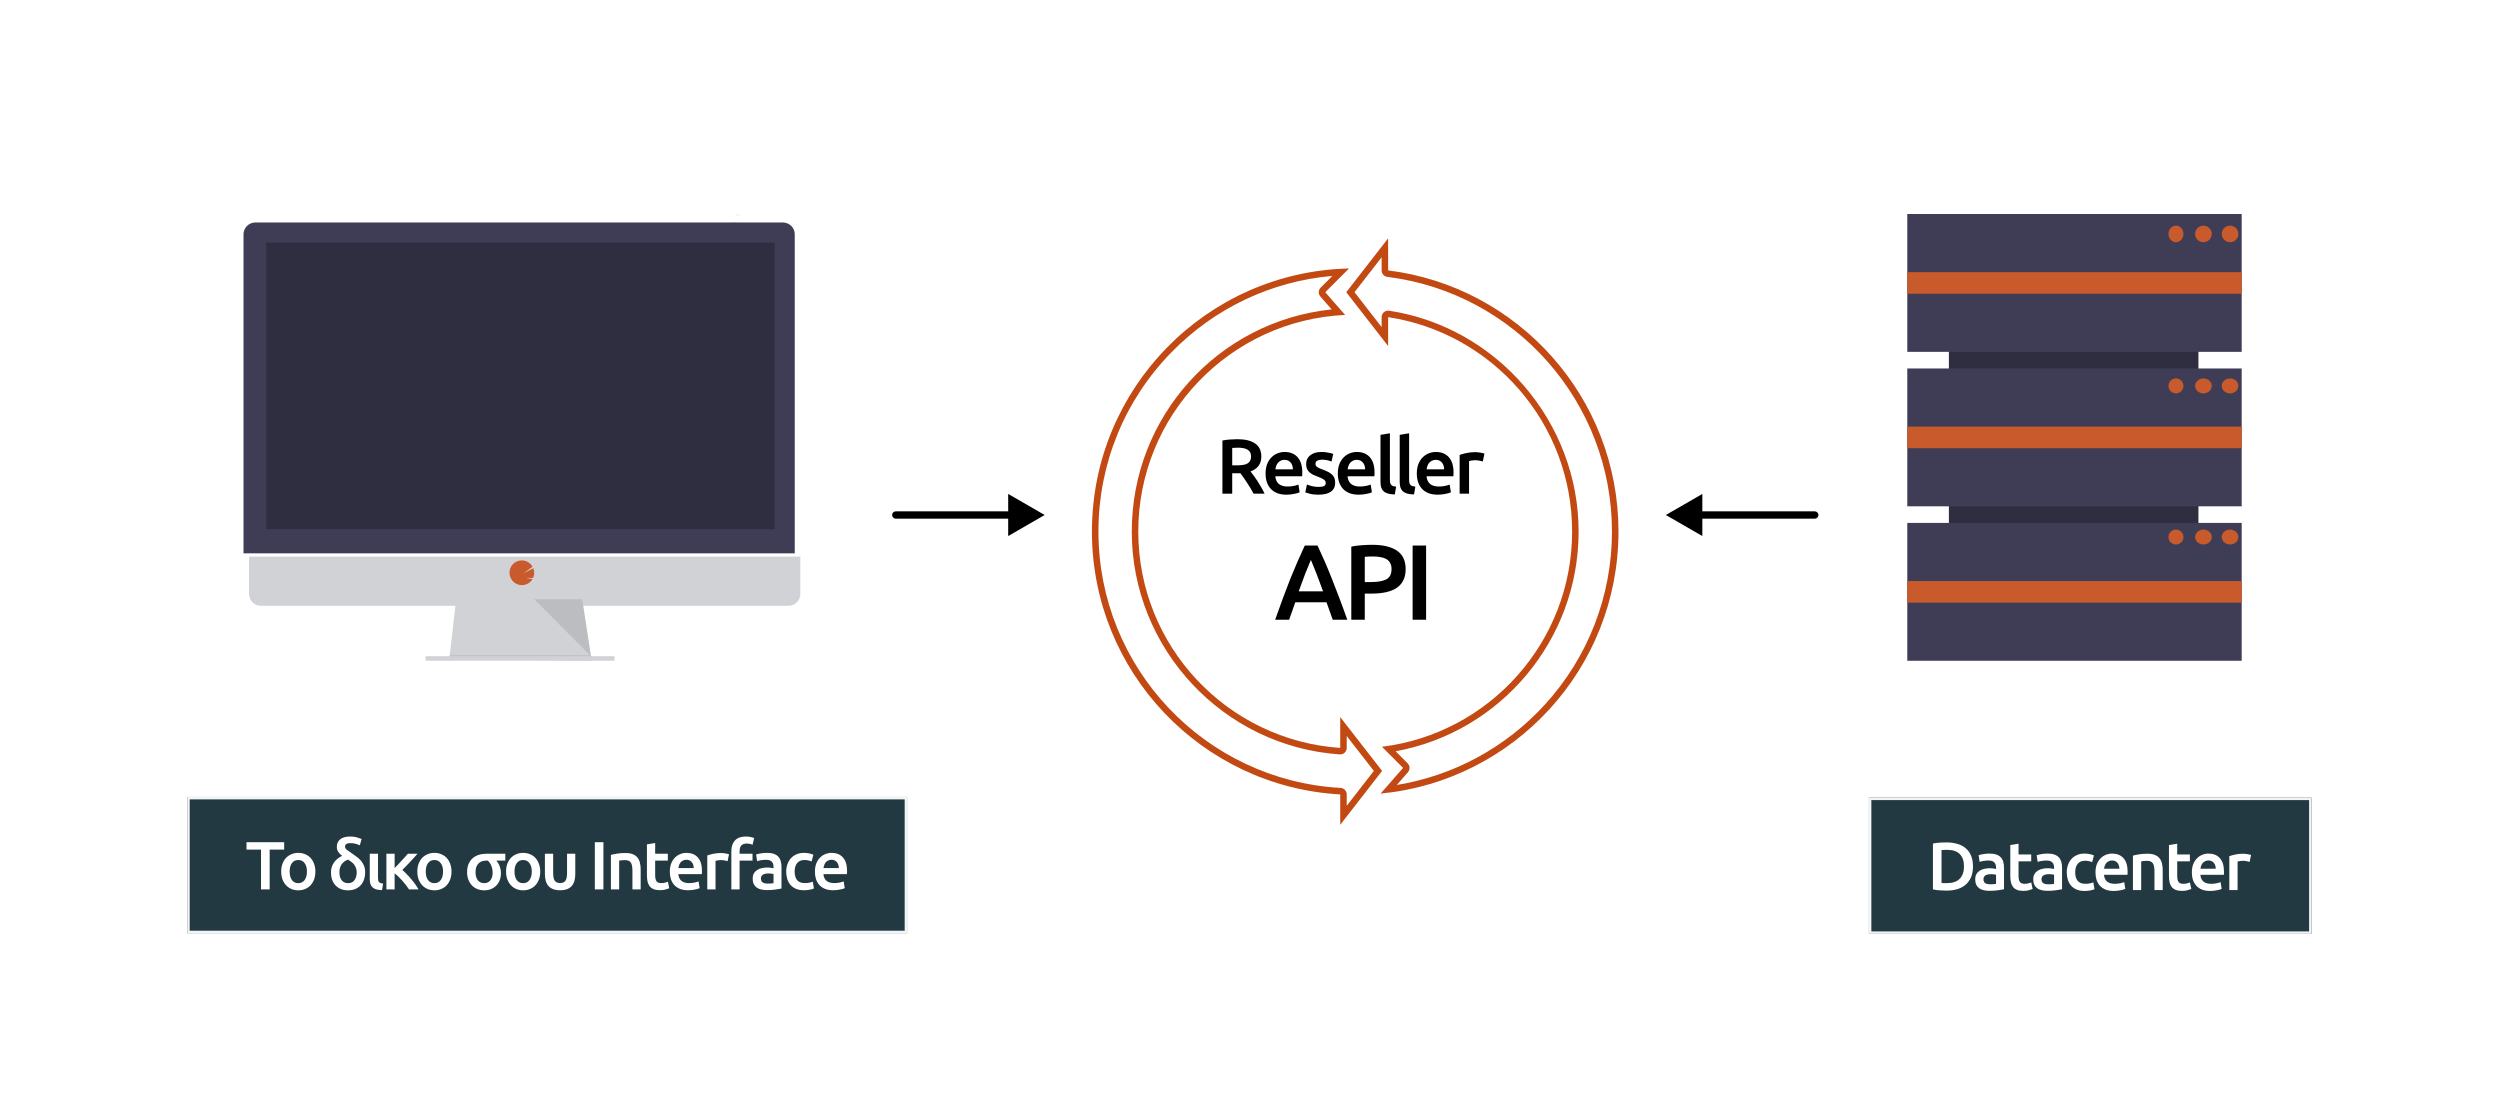 <svg width="1028" height="458" viewBox="0 0 1028 458" fill="none" xmlns="http://www.w3.org/2000/svg">
<path d="M508.768 180.6C511.968 180.6 514.411 181.187 516.096 182.36C517.803 183.533 518.656 185.325 518.656 187.736C518.656 190.744 517.173 192.781 514.208 193.848C514.613 194.339 515.072 194.936 515.584 195.64C516.096 196.344 516.619 197.112 517.152 197.944C517.685 198.755 518.197 199.597 518.688 200.472C519.179 201.325 519.616 202.168 520 203H515.488C515.083 202.232 514.645 201.464 514.176 200.696C513.707 199.907 513.227 199.149 512.736 198.424C512.267 197.677 511.797 196.984 511.328 196.344C510.859 195.683 510.421 195.096 510.016 194.584C509.717 194.605 509.461 194.616 509.248 194.616C509.035 194.616 508.832 194.616 508.64 194.616H506.688V203H502.656V181.144C503.637 180.931 504.683 180.792 505.792 180.728C506.901 180.643 507.893 180.6 508.768 180.6ZM509.056 184.088C508.203 184.088 507.413 184.12 506.688 184.184V191.352H508.448C509.429 191.352 510.293 191.299 511.04 191.192C511.787 191.085 512.405 190.893 512.896 190.616C513.408 190.339 513.792 189.965 514.048 189.496C514.304 189.027 514.432 188.429 514.432 187.704C514.432 187.021 514.304 186.445 514.048 185.976C513.792 185.507 513.419 185.133 512.928 184.856C512.459 184.579 511.893 184.387 511.232 184.28C510.571 184.152 509.845 184.088 509.056 184.088ZM520.405 194.712C520.405 193.24 520.618 191.949 521.045 190.84C521.493 189.731 522.079 188.813 522.805 188.088C523.53 187.341 524.362 186.787 525.301 186.424C526.239 186.04 527.199 185.848 528.181 185.848C530.485 185.848 532.277 186.563 533.557 187.992C534.858 189.421 535.509 191.555 535.509 194.392C535.509 194.605 535.498 194.851 535.477 195.128C535.477 195.384 535.466 195.619 535.445 195.832H524.405C524.511 197.176 524.981 198.221 525.813 198.968C526.666 199.693 527.893 200.056 529.493 200.056C530.431 200.056 531.285 199.971 532.053 199.8C532.842 199.629 533.461 199.448 533.909 199.256L534.421 202.424C534.207 202.531 533.909 202.648 533.525 202.776C533.162 202.883 532.735 202.979 532.245 203.064C531.775 203.171 531.263 203.256 530.709 203.32C530.154 203.384 529.589 203.416 529.013 203.416C527.541 203.416 526.261 203.203 525.173 202.776C524.085 202.328 523.189 201.72 522.485 200.952C521.781 200.163 521.258 199.245 520.917 198.2C520.575 197.133 520.405 195.971 520.405 194.712ZM531.637 192.984C531.637 192.451 531.562 191.949 531.413 191.48C531.263 190.989 531.039 190.573 530.741 190.232C530.463 189.869 530.111 189.592 529.685 189.4C529.279 189.187 528.789 189.08 528.213 189.08C527.615 189.08 527.093 189.197 526.645 189.432C526.197 189.645 525.813 189.933 525.493 190.296C525.194 190.659 524.959 191.075 524.789 191.544C524.618 192.013 524.501 192.493 524.437 192.984H531.637ZM542.206 200.216C543.23 200.216 543.977 200.099 544.446 199.864C544.915 199.608 545.15 199.181 545.15 198.584C545.15 198.029 544.894 197.571 544.382 197.208C543.891 196.845 543.07 196.451 541.918 196.024C541.214 195.768 540.563 195.501 539.966 195.224C539.39 194.925 538.889 194.584 538.462 194.2C538.035 193.816 537.694 193.357 537.438 192.824C537.203 192.269 537.086 191.597 537.086 190.808C537.086 189.272 537.651 188.067 538.782 187.192C539.913 186.296 541.449 185.848 543.39 185.848C544.371 185.848 545.31 185.944 546.206 186.136C547.102 186.307 547.774 186.477 548.222 186.648L547.518 189.784C547.091 189.592 546.547 189.421 545.886 189.272C545.225 189.101 544.457 189.016 543.582 189.016C542.793 189.016 542.153 189.155 541.662 189.432C541.171 189.688 540.926 190.093 540.926 190.648C540.926 190.925 540.969 191.171 541.054 191.384C541.161 191.597 541.331 191.8 541.566 191.992C541.801 192.163 542.11 192.344 542.494 192.536C542.878 192.707 543.347 192.888 543.902 193.08C544.819 193.421 545.598 193.763 546.238 194.104C546.878 194.424 547.401 194.797 547.806 195.224C548.233 195.629 548.542 196.099 548.734 196.632C548.926 197.165 549.022 197.805 549.022 198.552C549.022 200.152 548.425 201.368 547.23 202.2C546.057 203.011 544.371 203.416 542.174 203.416C540.702 203.416 539.518 203.288 538.622 203.032C537.726 202.797 537.097 202.605 536.734 202.456L537.406 199.224C537.982 199.459 538.665 199.683 539.454 199.896C540.265 200.109 541.182 200.216 542.206 200.216ZM550.111 194.712C550.111 193.24 550.324 191.949 550.751 190.84C551.199 189.731 551.786 188.813 552.511 188.088C553.236 187.341 554.068 186.787 555.007 186.424C555.946 186.04 556.906 185.848 557.887 185.848C560.191 185.848 561.983 186.563 563.263 187.992C564.564 189.421 565.215 191.555 565.215 194.392C565.215 194.605 565.204 194.851 565.183 195.128C565.183 195.384 565.172 195.619 565.151 195.832H554.111C554.218 197.176 554.687 198.221 555.519 198.968C556.372 199.693 557.599 200.056 559.199 200.056C560.138 200.056 560.991 199.971 561.759 199.8C562.548 199.629 563.167 199.448 563.615 199.256L564.127 202.424C563.914 202.531 563.615 202.648 563.231 202.776C562.868 202.883 562.442 202.979 561.951 203.064C561.482 203.171 560.97 203.256 560.415 203.32C559.86 203.384 559.295 203.416 558.719 203.416C557.247 203.416 555.967 203.203 554.879 202.776C553.791 202.328 552.895 201.72 552.191 200.952C551.487 200.163 550.964 199.245 550.623 198.2C550.282 197.133 550.111 195.971 550.111 194.712ZM561.343 192.984C561.343 192.451 561.268 191.949 561.119 191.48C560.97 190.989 560.746 190.573 560.447 190.232C560.17 189.869 559.818 189.592 559.391 189.4C558.986 189.187 558.495 189.08 557.919 189.08C557.322 189.08 556.799 189.197 556.351 189.432C555.903 189.645 555.519 189.933 555.199 190.296C554.9 190.659 554.666 191.075 554.495 191.544C554.324 192.013 554.207 192.493 554.143 192.984H561.343ZM573.544 203.32C572.392 203.299 571.432 203.171 570.664 202.936C569.918 202.701 569.32 202.371 568.872 201.944C568.424 201.496 568.104 200.952 567.912 200.312C567.742 199.651 567.656 198.904 567.656 198.072V178.808L571.528 178.168V197.336C571.528 197.805 571.56 198.2 571.624 198.52C571.71 198.84 571.848 199.117 572.04 199.352C572.232 199.565 572.488 199.736 572.808 199.864C573.15 199.971 573.576 200.056 574.088 200.12L573.544 203.32ZM581.444 203.32C580.292 203.299 579.332 203.171 578.564 202.936C577.818 202.701 577.22 202.371 576.772 201.944C576.324 201.496 576.004 200.952 575.812 200.312C575.642 199.651 575.556 198.904 575.556 198.072V178.808L579.428 178.168V197.336C579.428 197.805 579.46 198.2 579.524 198.52C579.61 198.84 579.748 199.117 579.94 199.352C580.132 199.565 580.388 199.736 580.708 199.864C581.05 199.971 581.476 200.056 581.988 200.12L581.444 203.32ZM582.592 194.712C582.592 193.24 582.806 191.949 583.232 190.84C583.68 189.731 584.267 188.813 584.992 188.088C585.718 187.341 586.55 186.787 587.488 186.424C588.427 186.04 589.387 185.848 590.368 185.848C592.672 185.848 594.464 186.563 595.744 187.992C597.046 189.421 597.696 191.555 597.696 194.392C597.696 194.605 597.686 194.851 597.664 195.128C597.664 195.384 597.654 195.619 597.632 195.832H586.592C586.699 197.176 587.168 198.221 588 198.968C588.854 199.693 590.08 200.056 591.68 200.056C592.619 200.056 593.472 199.971 594.24 199.8C595.03 199.629 595.648 199.448 596.096 199.256L596.608 202.424C596.395 202.531 596.096 202.648 595.712 202.776C595.35 202.883 594.923 202.979 594.432 203.064C593.963 203.171 593.451 203.256 592.896 203.32C592.342 203.384 591.776 203.416 591.2 203.416C589.728 203.416 588.448 203.203 587.36 202.776C586.272 202.328 585.376 201.72 584.672 200.952C583.968 200.163 583.446 199.245 583.104 198.2C582.763 197.133 582.592 195.971 582.592 194.712ZM593.824 192.984C593.824 192.451 593.75 191.949 593.6 191.48C593.451 190.989 593.227 190.573 592.928 190.232C592.651 189.869 592.299 189.592 591.872 189.4C591.467 189.187 590.976 189.08 590.4 189.08C589.803 189.08 589.28 189.197 588.832 189.432C588.384 189.645 588 189.933 587.68 190.296C587.382 190.659 587.147 191.075 586.976 191.544C586.806 192.013 586.688 192.493 586.624 192.984H593.824ZM609.738 189.752C609.418 189.645 608.97 189.539 608.394 189.432C607.839 189.304 607.188 189.24 606.442 189.24C606.015 189.24 605.556 189.283 605.066 189.368C604.596 189.453 604.266 189.528 604.074 189.592V203H600.202V187.064C600.948 186.787 601.876 186.531 602.986 186.296C604.116 186.04 605.364 185.912 606.73 185.912C606.986 185.912 607.284 185.933 607.626 185.976C607.967 185.997 608.308 186.04 608.65 186.104C608.991 186.147 609.322 186.211 609.642 186.296C609.962 186.36 610.218 186.424 610.41 186.488L609.738 189.752Z" fill="black"/>
<path d="M548.015 254.824C547.604 253.621 547.179 252.433 546.739 251.26C546.299 250.086 545.874 248.884 545.463 247.652H532.615C532.204 248.884 531.779 250.101 531.339 251.304C530.928 252.477 530.518 253.65 530.107 254.824H524.343C525.487 251.568 526.572 248.561 527.599 245.804C528.626 243.046 529.623 240.436 530.591 237.972C531.588 235.508 532.571 233.161 533.539 230.932C534.507 228.702 535.504 226.502 536.531 224.332H541.767C542.794 226.502 543.791 228.702 544.759 230.932C545.727 233.161 546.695 235.508 547.663 237.972C548.66 240.436 549.672 243.046 550.699 245.804C551.755 248.561 552.855 251.568 553.999 254.824H548.015ZM539.039 230.228C538.364 231.782 537.587 233.674 536.707 235.904C535.856 238.133 534.962 240.553 534.023 243.164H544.055C543.116 240.553 542.207 238.118 541.327 235.86C540.447 233.601 539.684 231.724 539.039 230.228ZM564.277 224.024C568.707 224.024 572.095 224.83 574.441 226.444C576.817 228.057 578.005 230.58 578.005 234.012C578.005 235.801 577.683 237.341 577.037 238.632C576.421 239.893 575.512 240.934 574.309 241.756C573.107 242.548 571.64 243.134 569.909 243.516C568.179 243.897 566.199 244.088 563.969 244.088H561.197V254.824H555.653V224.772C556.944 224.478 558.367 224.288 559.921 224.2C561.505 224.082 562.957 224.024 564.277 224.024ZM564.673 228.82C563.265 228.82 562.107 228.864 561.197 228.952V239.336H563.881C566.551 239.336 568.604 238.969 570.041 238.236C571.479 237.473 572.197 236.05 572.197 233.968C572.197 232.97 572.007 232.134 571.625 231.46C571.244 230.785 570.716 230.257 570.041 229.876C569.367 229.494 568.56 229.23 567.621 229.084C566.712 228.908 565.729 228.82 564.673 228.82ZM580.867 224.332H586.411V254.824H580.867V224.332Z" fill="black"/>
<path d="M568.125 105.815V111.198C568.125 112.551 569.131 113.689 570.469 113.855C623.129 120.433 662.837 165.458 662.837 218.583C662.837 245.007 653.029 270.291 635.213 289.779C619.097 307.408 597.702 318.964 574.376 322.771L578.955 317.538C579.882 316.476 579.828 314.876 578.832 313.88L573.877 308.925C617.136 301.029 649.126 263.097 649.126 218.581C649.126 173.575 615.626 134.528 571.203 127.762C571.066 127.742 570.932 127.731 570.801 127.731C570.163 127.731 569.541 127.959 569.053 128.375C568.461 128.884 568.121 129.626 568.121 130.409V134.489L562.942 127.832L556.97 120.15L563.261 112.061L568.122 105.812M570.801 98L570.784 98.021L561.144 110.418L553.578 120.152L560.826 129.476L570.786 142.286L570.803 142.305V130.411C613.631 136.937 646.449 173.922 646.449 218.578C646.449 264.115 612.313 301.655 568.243 307.071L576.94 315.768L567.696 326.328C622.586 321.074 665.519 274.84 665.519 218.576C665.519 163.37 624.195 117.858 570.806 111.189L570.801 98Z" fill="#C34913"/>
<path d="M547.881 113.448L543.059 118.268C542.063 119.264 542.009 120.864 542.938 121.926L547.571 127.222C501.064 132.069 465.384 171.199 465.384 218.586C465.384 266.687 502.954 306.936 550.911 310.213C550.97 310.215 551.032 310.219 551.092 310.219C551.767 310.219 552.421 309.961 552.92 309.495C553.464 308.991 553.772 308.282 553.772 307.539V302.651L558.959 309.325L564.923 316.994L558.609 325.113L553.772 331.341V326.662C553.772 325.242 552.662 324.066 551.244 323.988C495.411 320.85 451.679 274.552 451.679 218.586C451.679 190.816 462.375 164.6 481.796 144.763C499.565 126.616 522.817 115.649 547.882 113.451M554.732 110.392C496.115 111.737 449 159.64 449 218.588C449 276.311 494.172 323.468 551.096 326.669V339.157L551.113 339.138L560.729 326.767L568.319 317.001L561.076 307.684L551.111 294.863L551.094 294.844V307.542C504.711 304.37 468.065 265.773 468.065 218.59C468.065 170.719 505.784 131.666 553.118 129.499L544.954 120.169L554.732 110.392Z" fill="#C34913"/>
<g clip-path="url(#clip0_2910_4635)">
<path d="M259.891 100.391C259.636 100.058 259.322 99.775 258.964 99.556C258.421 99.315 257.814 99.253 257.233 99.379C255.767 99.602 254.407 100.27 253.119 101.017C252.081 101.61 251.049 102.269 250.307 103.202C250.062 103.484 249.892 103.822 249.811 104.185C249.769 104.485 249.794 104.791 249.886 105.08C249.952 105.405 250.092 105.71 250.296 105.973C250.499 106.235 250.76 106.448 251.059 106.593C251.746 106.862 252.512 106.577 253.201 106.315C254.128 105.958 255.147 105.627 256.099 105.908C256.806 106.118 257.414 106.652 258.159 106.672C259.037 106.698 259.746 105.99 260.305 105.315C260.788 104.726 261.846 103.661 261.777 102.832C261.708 102.003 260.41 100.984 259.891 100.391Z" fill="#FBBEBE"/>
<path d="M270.963 125.891C270.159 126.104 269.318 126.139 268.499 125.992C268 125.9 267.388 125.782 267.07 126.172C266.967 126.317 266.899 126.483 266.869 126.657C266.051 129.996 266.8 133.537 268.184 136.699C268.201 136.752 268.233 136.8 268.276 136.837C268.364 136.902 268.486 136.856 268.588 136.814C268.922 136.68 269.236 136.498 269.518 136.273C270.148 135.703 270.283 134.776 270.313 133.927C270.342 133.079 270.329 132.181 270.769 131.454C271.321 130.553 272.475 130.114 272.928 129.16C273.293 128.384 273.102 127.463 272.78 126.67C272.672 126.395 272.629 125.687 272.373 125.553C272.116 125.419 271.256 125.812 270.963 125.891Z" fill="#FBBEBE"/>
<path d="M259.796 100.057C259.868 100.017 259.923 99.95 259.949 99.871C259.974 99.792 259.969 99.706 259.934 99.631C259.863 99.481 259.76 99.349 259.631 99.244C259.345 98.969 259.083 98.668 258.849 98.347C258.591 97.949 258.302 97.572 257.985 97.22C257.824 97.044 257.626 96.908 257.404 96.819C257.183 96.731 256.945 96.693 256.707 96.709C256.443 96.756 256.192 96.856 255.968 97.003C255.074 97.52 254.251 98.15 253.52 98.877C253.464 98.933 253.402 99.002 253.415 99.081C253.428 99.159 253.481 99.192 253.487 99.257C253.489 99.317 253.468 99.374 253.428 99.418C252.989 99.963 252.468 100.437 251.884 100.824C251.056 101.444 250.246 102.088 249.453 102.757C248.957 103.108 248.565 103.587 248.319 104.142C248.151 104.789 248.225 105.475 248.526 106.072C249.075 107.356 250.031 108.418 250.974 109.45C251.132 109.66 251.353 109.815 251.605 109.892C251.804 109.919 252.006 109.87 252.17 109.755C252.745 109.378 252.827 108.592 252.876 107.907L252.929 106.96C252.927 106.898 252.94 106.837 252.965 106.78C253.014 106.708 253.084 106.652 253.165 106.619L254.059 106.147C253.786 105.704 253.397 105.343 252.934 105.103C252.471 104.863 251.951 104.753 251.431 104.785C251.192 104.841 250.942 104.807 250.727 104.69C250.624 104.582 250.566 104.439 250.566 104.29C250.566 104.141 250.624 103.998 250.727 103.89C250.945 103.684 251.212 103.536 251.503 103.461C253.859 102.599 255.988 101.217 258.274 100.185C258.525 100.058 258.802 99.994 259.083 99.998C259.313 100.014 259.582 100.149 259.796 100.057Z" fill="#F86D70"/>
<path d="M269.077 134.366C268.972 134.563 268.936 134.792 268.821 134.985C268.706 135.179 268.456 135.313 268.262 135.215C268.16 135.143 268.084 135.041 268.046 134.923C267.049 132.651 266.769 130.13 267.241 127.695C267.306 127.297 267.424 126.909 267.592 126.542C267.766 126.188 268.019 125.828 267.947 125.441C267.009 125.736 266.107 126.137 265.259 126.634C264.701 126.962 264.113 127.417 264.06 128.059C264.055 128.308 264.092 128.556 264.169 128.793L264.477 129.95C264.515 130.164 264.61 130.365 264.753 130.529C264.852 130.628 264.987 130.69 265.082 130.795C265.172 130.917 265.233 131.058 265.259 131.208L265.519 132.21C265.616 132.545 265.685 132.887 265.726 133.232C265.756 133.56 265.726 133.861 265.752 134.176C265.789 134.693 265.866 135.207 265.982 135.713L266.354 137.528C266.437 138.035 266.583 138.53 266.787 139.002C266.942 139.33 267.149 139.611 267.277 139.942C267.372 140.195 267.421 140.463 267.54 140.702C267.753 141.09 268.086 141.399 268.489 141.584C268.631 141.666 268.789 141.717 268.952 141.731C269.416 141.748 269.747 141.299 269.964 140.886C270.388 140.135 270.614 139.29 270.621 138.429C270.621 138.081 270.549 137.737 270.52 137.39C270.437 136.407 270.713 135.454 270.71 134.474C270.717 133.557 269.416 133.73 269.077 134.366Z" fill="#F86D70"/>
<path d="M290.466 129.805C288.843 129.871 287.217 129.851 285.6 130.005C284.657 130.097 283.718 130.251 282.771 130.29C281.74 130.336 280.705 130.254 279.67 130.274C277.064 130.33 274.495 131.021 271.988 131.735C271.281 130.012 270.911 128.169 270.901 126.306C270.894 126.183 270.894 126.059 270.901 125.936C270.946 125.409 271.104 124.897 271.364 124.435C273.664 123.78 275.997 123.125 278.385 123.158C279.164 123.158 279.936 123.249 280.711 123.272C282.962 123.341 285.15 122.335 287.384 122.617C287.606 122.639 287.829 122.59 288.02 122.478C288.212 122.365 288.363 122.195 288.452 121.991C288.547 121.749 288.587 121.431 288.833 121.336C289.011 121.271 289.254 121.352 289.366 121.202C289.405 121.121 289.429 121.033 289.435 120.943C289.5 120.615 289.832 120.468 290.092 120.288C290.749 119.836 291.12 119.062 291.449 118.322C291.535 118.162 291.587 117.986 291.603 117.804C291.603 117.66 291.557 117.516 291.56 117.369C291.56 116.851 292.142 116.553 292.444 116.13C292.842 115.573 292.773 114.82 292.966 114.164C293.229 113.339 293.929 112.752 294.103 111.94C294.123 111.857 294.136 111.772 294.143 111.687C293.446 112.404 292.648 113.016 291.774 113.502C288.856 115.295 285.367 116.366 282.643 118.44C280.481 120.078 277.314 120.029 274.949 118.695C274.057 118.151 273.214 117.53 272.432 116.838C271.229 115.855 270.014 114.849 268.755 113.912C267.879 113.257 266.971 112.624 266.032 112.015C264.894 111.265 263.716 110.577 262.503 109.954C260.998 109.194 259.483 108.441 257.808 108.26C257.592 107.822 257.473 107.343 257.457 106.855C257.441 106.367 257.529 105.881 257.716 105.43C258.099 104.532 258.617 103.697 259.253 102.956C259.73 102.26 260.326 101.653 261.014 101.164C261.091 101.116 261.18 101.09 261.271 101.09C261.361 101.09 261.45 101.116 261.527 101.164L268.039 105.151L269.258 105.895C271.929 107.533 274.558 109.286 277.229 110.914C277.278 111.101 277.538 111.124 277.725 111.075C277.912 111.026 278.126 110.947 278.287 111.055C278.365 111.108 278.421 111.206 278.52 111.225C278.599 111.228 278.675 111.203 278.737 111.153C279.841 110.397 280.406 108.942 281.644 108.434C282.173 108.218 282.801 108.185 283.215 107.779C283.46 107.469 283.679 107.14 283.872 106.796C284.408 106.098 285.423 105.888 285.919 105.158C286.248 104.685 286.643 104.261 287.092 103.9C287.987 103.173 288.763 102.312 289.392 101.347C289.717 100.871 289.97 100.35 290.144 99.801C290.23 99.516 290.282 99.221 290.377 98.939C290.676 98.081 291.363 97.422 292.05 96.826C293.295 95.738 294.639 94.706 296.216 94.205C296.766 94.078 297.299 93.886 297.803 93.632C298.437 93.245 299.018 92.528 299.745 92.695C300.02 92.78 300.268 92.936 300.464 93.147C301.355 94.011 302.173 94.945 302.912 95.942C304.084 97.429 305.254 98.918 306.424 100.407C306.793 100.943 307.26 101.404 307.801 101.767C308.585 102.169 309.486 102.285 310.347 102.094C310.232 103.31 309.263 104.312 308.862 105.466C308.668 106.026 308.593 106.622 308.448 107.196C308.244 107.915 307.984 108.617 307.669 109.296C306.881 111.127 306.086 112.968 304.955 114.613C304.371 115.468 303.697 116.251 303.037 117.054C300.431 120.189 298.437 123.97 295.48 126.791C294.764 127.482 294.31 128.429 293.509 129.022C292.638 129.664 291.514 129.763 290.466 129.805Z" fill="#434175"/>
<path opacity="0.1" d="M302.846 88.236C302.556 88.25 302.274 88.334 302.025 88.482C302.626 88.272 303.359 88.832 303.914 88.567C304.173 88.442 304.134 88.406 303.914 88.331C303.582 88.219 303.181 88.321 302.846 88.236Z" fill="black"/>
<path opacity="0.1" d="M302.55 91.433C302.328 91.356 302.088 91.341 301.857 91.391C301.513 91.427 301.193 91.584 300.954 91.833C301.017 91.862 301.086 91.876 301.156 91.876C301.225 91.876 301.294 91.862 301.358 91.833C301.572 91.779 301.794 91.755 302.015 91.761C302.205 91.761 302.774 91.971 302.922 91.879C303.139 91.738 302.698 91.489 302.55 91.433Z" fill="black"/>
<path opacity="0.1" d="M290.696 123.03L270.897 125.936C270.943 125.409 271.101 124.897 271.361 124.436C273.661 123.781 275.993 123.125 278.382 123.158C279.161 123.158 279.933 123.25 280.708 123.273C282.959 123.341 285.147 122.336 287.381 122.617C287.603 122.639 287.825 122.59 288.017 122.478C288.209 122.366 288.36 122.195 288.449 121.992C288.544 121.749 288.584 121.431 288.83 121.336C289.007 121.271 289.251 121.353 289.362 121.202C289.402 121.121 289.425 121.033 289.431 120.943C289.497 120.616 289.829 120.468 290.088 120.288C290.745 119.836 291.117 119.063 291.445 118.322C291.532 118.162 291.584 117.986 291.6 117.805C291.6 117.66 291.554 117.516 291.557 117.369C291.557 116.851 292.139 116.553 292.441 116.13C292.838 115.573 292.769 114.82 292.963 114.165C293.226 113.339 293.926 112.752 294.1 111.94L294.185 111.829L297.556 110.518L290.696 123.03Z" fill="black"/>
<path d="M243.302 271.689L184.757 270.942L184.928 269.445L187.76 244.745H239.172L242.957 269.445L243.246 271.315L243.302 271.689Z" fill="#D0D2D5"/>
<path opacity="0.1" d="M243.246 271.315H214.028L184.757 270.942L184.928 269.444H242.957L243.246 271.315Z" fill="black"/>
<path d="M252.686 269.818H174.999V271.689H252.686V269.818Z" fill="#D0D2D5"/>
<path d="M326.804 96.394C326.81 95.752 326.689 95.116 326.447 94.522C326.205 93.927 325.848 93.386 325.397 92.93C324.945 92.473 324.407 92.11 323.814 91.861C323.221 91.612 322.585 91.483 321.942 91.48H104.99C104.347 91.483 103.711 91.613 103.118 91.862C102.526 92.111 101.988 92.474 101.536 92.93C101.085 93.387 100.728 93.928 100.486 94.522C100.244 95.117 100.122 95.753 100.128 96.394V227.531H326.804V96.394Z" fill="#3F3D56"/>
<path d="M102.414 228.881V244.243C102.414 245.529 102.927 246.763 103.839 247.672C104.751 248.581 105.987 249.092 107.277 249.092H324.228C325.518 249.092 326.755 248.581 327.667 247.672C328.579 246.763 329.091 245.529 329.091 244.243V228.881H102.414Z" fill="#D0D2D5"/>
<path d="M318.548 99.729H109.511V217.613H318.548V99.729Z" fill="#2F2E41"/>
<path d="M214.593 240.603C215.36 240.604 216.118 240.43 216.808 240.096C217.499 239.761 218.104 239.275 218.578 238.674V238.674C218.723 238.49 218.855 238.296 218.973 238.094L216.193 237.638L219.199 237.661C219.488 237.036 219.645 236.358 219.661 235.669C219.678 234.981 219.553 234.296 219.295 233.658L215.263 235.745L218.982 233.019C218.639 232.409 218.173 231.876 217.613 231.455C217.052 231.034 216.41 230.733 215.728 230.573C215.045 230.412 214.336 230.394 213.646 230.521C212.956 230.648 212.3 230.916 211.719 231.309C211.139 231.701 210.646 232.21 210.273 232.803C209.9 233.395 209.654 234.058 209.552 234.75C209.449 235.442 209.492 236.148 209.677 236.823C209.862 237.498 210.186 238.127 210.627 238.67V238.67C211.099 239.27 211.701 239.756 212.388 240.091C213.074 240.426 213.828 240.601 214.593 240.603V240.603Z" fill="#C95A2B"/>
<path opacity="0.1" d="M219.659 246.429L243.016 269.818L239.432 246.429H219.659Z" fill="black"/>
</g>
<g filter="url(#filter0_dd_2910_4635)">
<rect x="77" y="313.707" width="296" height="56" fill="#233942"/>
<path d="M116.848 332.303V335.355H110.884V351.707H107.328V335.355H101.364V332.303H116.848ZM129.684 344.371C129.684 345.528 129.516 346.583 129.18 347.535C128.844 348.487 128.368 349.299 127.752 349.971C127.136 350.643 126.389 351.166 125.512 351.539C124.653 351.912 123.701 352.099 122.656 352.099C121.61 352.099 120.658 351.912 119.8 351.539C118.941 351.166 118.204 350.643 117.588 349.971C116.972 349.299 116.486 348.487 116.132 347.535C115.796 346.583 115.628 345.528 115.628 344.371C115.628 343.214 115.796 342.168 116.132 341.235C116.486 340.283 116.972 339.471 117.588 338.799C118.222 338.127 118.969 337.614 119.828 337.259C120.686 336.886 121.629 336.699 122.656 336.699C123.682 336.699 124.625 336.886 125.484 337.259C126.361 337.614 127.108 338.127 127.724 338.799C128.34 339.471 128.816 340.283 129.152 341.235C129.506 342.168 129.684 343.214 129.684 344.371ZM126.212 344.371C126.212 342.915 125.894 341.767 125.26 340.927C124.644 340.068 123.776 339.639 122.656 339.639C121.536 339.639 120.658 340.068 120.024 340.927C119.408 341.767 119.1 342.915 119.1 344.371C119.1 345.846 119.408 347.012 120.024 347.871C120.658 348.73 121.536 349.159 122.656 349.159C123.776 349.159 124.644 348.73 125.26 347.871C125.894 347.012 126.212 345.846 126.212 344.371ZM136.097 344.791C136.097 343.186 136.517 341.795 137.357 340.619C138.216 339.443 139.326 338.547 140.689 337.931C140.036 337.446 139.504 336.904 139.093 336.307C138.701 335.71 138.505 335 138.505 334.179C138.505 332.91 138.962 331.892 139.877 331.127C140.81 330.362 142.173 329.979 143.965 329.979C145.066 329.979 145.99 330.091 146.737 330.315C147.484 330.539 148.137 330.763 148.697 330.987L147.941 333.619C147.605 333.432 147.11 333.236 146.457 333.031C145.804 332.807 145.029 332.695 144.133 332.695C143.853 332.695 143.573 332.714 143.293 332.751C143.032 332.788 142.789 332.863 142.565 332.975C142.36 333.087 142.192 333.236 142.061 333.423C141.93 333.61 141.865 333.843 141.865 334.123C141.865 334.571 142.098 334.991 142.565 335.383C143.032 335.756 143.62 336.176 144.329 336.643C145.113 337.166 145.85 337.688 146.541 338.211C147.25 338.715 147.866 339.275 148.389 339.891C148.93 340.507 149.36 341.207 149.677 341.991C149.994 342.775 150.153 343.699 150.153 344.763C150.153 345.771 150.004 346.723 149.705 347.619C149.406 348.515 148.958 349.299 148.361 349.971C147.764 350.624 147.026 351.147 146.149 351.539C145.272 351.912 144.264 352.099 143.125 352.099C142.005 352.099 141.006 351.922 140.129 351.567C139.27 351.194 138.542 350.69 137.945 350.055C137.348 349.402 136.89 348.627 136.573 347.731C136.256 346.835 136.097 345.855 136.097 344.791ZM146.681 344.679C146.681 344.026 146.578 343.438 146.373 342.915C146.186 342.392 145.934 341.926 145.617 341.515C145.3 341.086 144.917 340.712 144.469 340.395C144.04 340.059 143.592 339.751 143.125 339.471C141.968 339.863 141.081 340.516 140.465 341.431C139.868 342.346 139.569 343.4 139.569 344.595C139.569 345.267 139.634 345.883 139.765 346.443C139.914 346.984 140.138 347.46 140.437 347.871C140.736 348.282 141.109 348.599 141.557 348.823C142.005 349.047 142.528 349.159 143.125 349.159C144.282 349.159 145.16 348.748 145.757 347.927C146.373 347.106 146.681 346.023 146.681 344.679ZM157.088 352.015C156.136 351.996 155.333 351.894 154.68 351.707C154.045 351.502 153.532 351.212 153.14 350.839C152.748 350.447 152.468 349.98 152.3 349.439C152.132 348.898 152.048 348.272 152.048 347.563V337.063H155.436V347.115C155.436 347.88 155.576 348.422 155.856 348.739C156.136 349.056 156.696 349.252 157.536 349.327L157.088 352.015ZM162.271 342.943C162.7 342.514 163.167 342.038 163.671 341.515C164.175 340.974 164.669 340.432 165.155 339.891C165.659 339.35 166.135 338.836 166.583 338.351C167.031 337.847 167.404 337.418 167.703 337.063H171.679C171.268 337.548 170.792 338.08 170.251 338.659C169.728 339.238 169.177 339.835 168.599 340.451C168.039 341.048 167.479 341.636 166.919 342.215C166.377 342.775 165.883 343.279 165.435 343.727C166.013 344.212 166.611 344.782 167.227 345.435C167.861 346.07 168.477 346.751 169.075 347.479C169.691 348.188 170.26 348.916 170.783 349.663C171.305 350.391 171.744 351.072 172.099 351.707H168.179C167.824 351.147 167.404 350.559 166.919 349.943C166.452 349.327 165.957 348.73 165.435 348.151C164.912 347.554 164.38 346.994 163.839 346.471C163.297 345.948 162.775 345.5 162.271 345.127V351.707H158.883V337.063H162.271V342.943ZM185.656 344.371C185.656 345.528 185.488 346.583 185.152 347.535C184.816 348.487 184.34 349.299 183.724 349.971C183.108 350.643 182.362 351.166 181.484 351.539C180.626 351.912 179.674 352.099 178.628 352.099C177.583 352.099 176.631 351.912 175.772 351.539C174.914 351.166 174.176 350.643 173.56 349.971C172.944 349.299 172.459 348.487 172.104 347.535C171.768 346.583 171.6 345.528 171.6 344.371C171.6 343.214 171.768 342.168 172.104 341.235C172.459 340.283 172.944 339.471 173.56 338.799C174.195 338.127 174.942 337.614 175.8 337.259C176.659 336.886 177.602 336.699 178.628 336.699C179.655 336.699 180.598 336.886 181.456 337.259C182.334 337.614 183.08 338.127 183.696 338.799C184.312 339.471 184.788 340.283 185.124 341.235C185.479 342.168 185.656 343.214 185.656 344.371ZM182.184 344.371C182.184 342.915 181.867 341.767 181.232 340.927C180.616 340.068 179.748 339.639 178.628 339.639C177.508 339.639 176.631 340.068 175.996 340.927C175.38 341.767 175.072 342.915 175.072 344.371C175.072 345.846 175.38 347.012 175.996 347.871C176.631 348.73 177.508 349.159 178.628 349.159C179.748 349.159 180.616 348.73 181.232 347.871C181.867 347.012 182.184 345.846 182.184 344.371ZM205.986 345.015C205.986 346.079 205.818 347.05 205.482 347.927C205.146 348.786 204.679 349.523 204.082 350.139C203.484 350.755 202.756 351.24 201.898 351.595C201.039 351.931 200.096 352.099 199.07 352.099C198.062 352.099 197.128 351.922 196.27 351.567C195.411 351.212 194.674 350.718 194.058 350.083C193.442 349.43 192.956 348.646 192.602 347.731C192.247 346.816 192.07 345.79 192.07 344.651C192.07 343.363 192.266 342.243 192.658 341.291C193.068 340.339 193.619 339.555 194.31 338.939C195.019 338.304 195.85 337.838 196.802 337.539C197.772 337.222 198.808 337.063 199.91 337.063H207.778V339.891H204.082C204.679 340.544 205.146 341.328 205.482 342.243C205.818 343.158 205.986 344.082 205.986 345.015ZM202.57 344.875C202.57 343.83 202.392 342.878 202.038 342.019C201.702 341.142 201.216 340.432 200.582 339.891H199.854C199.35 339.891 198.836 339.966 198.314 340.115C197.81 340.246 197.352 340.498 196.942 340.871C196.531 341.226 196.195 341.711 195.934 342.327C195.672 342.943 195.542 343.718 195.542 344.651C195.542 346.07 195.859 347.18 196.494 347.983C197.147 348.767 198.006 349.159 199.07 349.159C200.19 349.159 201.048 348.767 201.646 347.983C202.262 347.199 202.57 346.163 202.57 344.875ZM222.144 344.371C222.144 345.528 221.976 346.583 221.64 347.535C221.304 348.487 220.828 349.299 220.212 349.971C219.596 350.643 218.849 351.166 217.972 351.539C217.113 351.912 216.161 352.099 215.116 352.099C214.07 352.099 213.118 351.912 212.26 351.539C211.401 351.166 210.664 350.643 210.048 349.971C209.432 349.299 208.946 348.487 208.592 347.535C208.256 346.583 208.088 345.528 208.088 344.371C208.088 343.214 208.256 342.168 208.592 341.235C208.946 340.283 209.432 339.471 210.048 338.799C210.682 338.127 211.429 337.614 212.288 337.259C213.146 336.886 214.089 336.699 215.116 336.699C216.142 336.699 217.085 336.886 217.944 337.259C218.821 337.614 219.568 338.127 220.184 338.799C220.8 339.471 221.276 340.283 221.612 341.235C221.966 342.168 222.144 343.214 222.144 344.371ZM218.672 344.371C218.672 342.915 218.354 341.767 217.72 340.927C217.104 340.068 216.236 339.639 215.116 339.639C213.996 339.639 213.118 340.068 212.484 340.927C211.868 341.767 211.56 342.915 211.56 344.371C211.56 345.846 211.868 347.012 212.484 347.871C213.118 348.73 213.996 349.159 215.116 349.159C216.236 349.159 217.104 348.73 217.72 347.871C218.354 347.012 218.672 345.846 218.672 344.371ZM230.31 352.071C229.171 352.071 228.201 351.912 227.398 351.595C226.614 351.278 225.97 350.83 225.466 350.251C224.981 349.672 224.626 348.972 224.402 348.151C224.178 347.33 224.066 346.424 224.066 345.435V337.063H227.454V345.015C227.454 346.49 227.678 347.544 228.126 348.179C228.574 348.795 229.302 349.103 230.31 349.103C231.318 349.103 232.046 348.795 232.494 348.179C232.942 347.544 233.166 346.49 233.166 345.015V337.063H236.554V345.435C236.554 346.424 236.442 347.33 236.218 348.151C235.994 348.972 235.639 349.672 235.154 350.251C234.669 350.83 234.025 351.278 233.222 351.595C232.419 351.912 231.449 352.071 230.31 352.071ZM244.598 332.303H248.126V351.707H244.598V332.303ZM251.206 337.539C251.859 337.352 252.709 337.175 253.754 337.007C254.799 336.839 255.957 336.755 257.226 336.755C258.421 336.755 259.419 336.923 260.222 337.259C261.025 337.576 261.659 338.034 262.126 338.631C262.611 339.21 262.947 339.919 263.134 340.759C263.339 341.58 263.442 342.486 263.442 343.475V351.707H260.054V344.007C260.054 343.223 259.998 342.56 259.886 342.019C259.793 341.459 259.625 341.011 259.382 340.675C259.158 340.32 258.841 340.068 258.43 339.919C258.038 339.751 257.553 339.667 256.974 339.667C256.545 339.667 256.097 339.695 255.63 339.751C255.163 339.807 254.818 339.854 254.594 339.891V351.707H251.206V337.539ZM266.017 333.199L269.405 332.639V337.063H274.613V339.891H269.405V345.855C269.405 347.031 269.592 347.871 269.965 348.375C270.338 348.879 270.973 349.131 271.869 349.131C272.485 349.131 273.026 349.066 273.493 348.935C273.978 348.804 274.361 348.683 274.641 348.571L275.201 351.259C274.809 351.427 274.296 351.595 273.661 351.763C273.026 351.95 272.28 352.043 271.421 352.043C270.376 352.043 269.498 351.903 268.789 351.623C268.098 351.343 267.548 350.942 267.137 350.419C266.726 349.878 266.437 349.234 266.269 348.487C266.101 347.722 266.017 346.854 266.017 345.883V333.199ZM275.43 344.455C275.43 343.167 275.617 342.038 275.99 341.067C276.382 340.096 276.895 339.294 277.53 338.659C278.165 338.006 278.893 337.52 279.714 337.203C280.535 336.867 281.375 336.699 282.234 336.699C284.25 336.699 285.818 337.324 286.938 338.575C288.077 339.826 288.646 341.692 288.646 344.175C288.646 344.362 288.637 344.576 288.618 344.819C288.618 345.043 288.609 345.248 288.59 345.435H278.93C279.023 346.611 279.434 347.526 280.162 348.179C280.909 348.814 281.982 349.131 283.382 349.131C284.203 349.131 284.95 349.056 285.622 348.907C286.313 348.758 286.854 348.599 287.246 348.431L287.694 351.203C287.507 351.296 287.246 351.399 286.91 351.511C286.593 351.604 286.219 351.688 285.79 351.763C285.379 351.856 284.931 351.931 284.446 351.987C283.961 352.043 283.466 352.071 282.962 352.071C281.674 352.071 280.554 351.884 279.602 351.511C278.65 351.119 277.866 350.587 277.25 349.915C276.634 349.224 276.177 348.422 275.878 347.507C275.579 346.574 275.43 345.556 275.43 344.455ZM285.258 342.943C285.258 342.476 285.193 342.038 285.062 341.627C284.931 341.198 284.735 340.834 284.474 340.535C284.231 340.218 283.923 339.975 283.55 339.807C283.195 339.62 282.766 339.527 282.262 339.527C281.739 339.527 281.282 339.63 280.89 339.835C280.498 340.022 280.162 340.274 279.882 340.591C279.621 340.908 279.415 341.272 279.266 341.683C279.117 342.094 279.014 342.514 278.958 342.943H285.258ZM299.182 340.115C298.902 340.022 298.51 339.928 298.006 339.835C297.521 339.723 296.951 339.667 296.298 339.667C295.925 339.667 295.523 339.704 295.094 339.779C294.683 339.854 294.394 339.919 294.226 339.975V351.707H290.838V337.763C291.491 337.52 292.303 337.296 293.274 337.091C294.263 336.867 295.355 336.755 296.55 336.755C296.774 336.755 297.035 336.774 297.334 336.811C297.633 336.83 297.931 336.867 298.23 336.923C298.529 336.96 298.818 337.016 299.098 337.091C299.378 337.147 299.602 337.203 299.77 337.259L299.182 340.115ZM306.695 329.979C307.479 329.979 308.17 330.054 308.767 330.203C309.364 330.334 309.812 330.455 310.111 330.567L309.467 333.367C309.15 333.218 308.776 333.096 308.347 333.003C307.936 332.91 307.488 332.863 307.003 332.863C306.462 332.863 306.004 332.947 305.631 333.115C305.258 333.264 304.959 333.479 304.735 333.759C304.511 334.039 304.352 334.384 304.259 334.795C304.166 335.187 304.119 335.616 304.119 336.083V337.063H309.439V339.891H304.119V351.707H300.731V336.027C300.731 334.142 301.226 332.667 302.215 331.603C303.204 330.52 304.698 329.979 306.695 329.979ZM315.694 349.327C316.739 349.327 317.533 349.271 318.074 349.159V345.407C317.887 345.351 317.617 345.295 317.262 345.239C316.907 345.183 316.515 345.155 316.086 345.155C315.713 345.155 315.33 345.183 314.938 345.239C314.565 345.295 314.219 345.398 313.902 345.547C313.603 345.696 313.361 345.911 313.174 346.191C312.987 346.452 312.894 346.788 312.894 347.199C312.894 348.002 313.146 348.562 313.65 348.879C314.154 349.178 314.835 349.327 315.694 349.327ZM315.414 336.699C316.534 336.699 317.477 336.839 318.242 337.119C319.007 337.399 319.614 337.791 320.062 338.295C320.529 338.799 320.855 339.415 321.042 340.143C321.247 340.852 321.35 341.636 321.35 342.495V351.371C320.827 351.483 320.034 351.614 318.97 351.763C317.925 351.931 316.739 352.015 315.414 352.015C314.537 352.015 313.734 351.931 313.006 351.763C312.278 351.595 311.653 351.324 311.13 350.951C310.626 350.578 310.225 350.092 309.926 349.495C309.646 348.898 309.506 348.16 309.506 347.283C309.506 346.443 309.665 345.734 309.982 345.155C310.318 344.576 310.766 344.11 311.326 343.755C311.886 343.382 312.53 343.12 313.258 342.971C314.005 342.803 314.779 342.719 315.582 342.719C315.955 342.719 316.347 342.747 316.758 342.803C317.169 342.84 317.607 342.915 318.074 343.027V342.467C318.074 342.075 318.027 341.702 317.934 341.347C317.841 340.992 317.673 340.684 317.43 340.423C317.206 340.143 316.898 339.928 316.506 339.779C316.133 339.63 315.657 339.555 315.078 339.555C314.294 339.555 313.575 339.611 312.922 339.723C312.269 339.835 311.737 339.966 311.326 340.115L310.906 337.371C311.335 337.222 311.961 337.072 312.782 336.923C313.603 336.774 314.481 336.699 315.414 336.699ZM323.287 344.399C323.287 343.316 323.455 342.308 323.791 341.375C324.127 340.423 324.603 339.602 325.219 338.911C325.854 338.22 326.619 337.679 327.515 337.287C328.411 336.895 329.419 336.699 330.539 336.699C331.92 336.699 333.227 336.951 334.459 337.455L333.731 340.227C333.339 340.059 332.891 339.919 332.387 339.807C331.902 339.695 331.379 339.639 330.819 339.639C329.494 339.639 328.486 340.059 327.795 340.899C327.104 341.72 326.759 342.887 326.759 344.399C326.759 345.855 327.086 347.012 327.739 347.871C328.392 348.711 329.494 349.131 331.043 349.131C331.622 349.131 332.191 349.075 332.751 348.963C333.311 348.851 333.796 348.711 334.207 348.543L334.683 351.343C334.31 351.53 333.74 351.698 332.975 351.847C332.228 351.996 331.454 352.071 330.651 352.071C329.4 352.071 328.308 351.884 327.375 351.511C326.46 351.119 325.695 350.587 325.079 349.915C324.482 349.224 324.034 348.412 323.735 347.479C323.436 346.527 323.287 345.5 323.287 344.399ZM335.094 344.455C335.094 343.167 335.281 342.038 335.654 341.067C336.046 340.096 336.559 339.294 337.194 338.659C337.829 338.006 338.557 337.52 339.378 337.203C340.199 336.867 341.039 336.699 341.898 336.699C343.914 336.699 345.482 337.324 346.602 338.575C347.741 339.826 348.31 341.692 348.31 344.175C348.31 344.362 348.301 344.576 348.282 344.819C348.282 345.043 348.273 345.248 348.254 345.435H338.594C338.687 346.611 339.098 347.526 339.826 348.179C340.573 348.814 341.646 349.131 343.046 349.131C343.867 349.131 344.614 349.056 345.286 348.907C345.977 348.758 346.518 348.599 346.91 348.431L347.358 351.203C347.171 351.296 346.91 351.399 346.574 351.511C346.257 351.604 345.883 351.688 345.454 351.763C345.043 351.856 344.595 351.931 344.11 351.987C343.625 352.043 343.13 352.071 342.626 352.071C341.338 352.071 340.218 351.884 339.266 351.511C338.314 351.119 337.53 350.587 336.914 349.915C336.298 349.224 335.841 348.422 335.542 347.507C335.243 346.574 335.094 345.556 335.094 344.455ZM344.922 342.943C344.922 342.476 344.857 342.038 344.726 341.627C344.595 341.198 344.399 340.834 344.138 340.535C343.895 340.218 343.587 339.975 343.214 339.807C342.859 339.62 342.43 339.527 341.926 339.527C341.403 339.527 340.946 339.63 340.554 339.835C340.162 340.022 339.826 340.274 339.546 340.591C339.285 340.908 339.079 341.272 338.93 341.683C338.781 342.094 338.678 342.514 338.622 342.943H344.922Z" fill="white"/>
<rect x="77.5" y="314.207" width="295" height="55" stroke="#F3F4F6"/>
</g>
<path d="M368.333 210.266C367.505 210.266 366.833 210.938 366.833 211.766C366.833 212.595 367.505 213.266 368.333 213.266V210.266ZM429.569 211.766L414.569 203.106V220.426L429.569 211.766ZM368.333 213.266H416.069V210.266H368.333V213.266Z" fill="black"/>
<path d="M903.998 235.512V92.781H801.379V235.512H903.998Z" fill="#2F2E41"/>
<path d="M921.785 88H784.276V144.683H921.785V88Z" fill="#3F3D56"/>
<path d="M921.785 151.512H784.276V208.195H921.785V151.512Z" fill="#3F3D56"/>
<path d="M921.785 215.024H784.276V271.707H921.785V215.024Z" fill="#3F3D56"/>
<path d="M921.785 111.902H784.276V120.78H921.785V111.902Z" fill="#C95A2B"/>
<path d="M921.785 175.415H784.276V184.293H921.785V175.415Z" fill="#C95A2B"/>
<path d="M921.785 238.926H784.276V247.804H921.785V238.926Z" fill="#C95A2B"/>
<path d="M894.762 99.61C896.462 99.61 897.841 98.081 897.841 96.195C897.841 94.309 896.462 92.781 894.762 92.781C893.062 92.781 891.683 94.309 891.683 96.195C891.683 98.081 893.062 99.61 894.762 99.61Z" fill="#C95A2B"/>
<path d="M906.05 99.61C907.939 99.61 909.471 98.081 909.471 96.195C909.471 94.309 907.939 92.781 906.05 92.781C904.161 92.781 902.629 94.309 902.629 96.195C902.629 98.081 904.161 99.61 906.05 99.61Z" fill="#C95A2B"/>
<path d="M916.996 99.61C918.885 99.61 920.417 98.081 920.417 96.195C920.417 94.309 918.885 92.781 916.996 92.781C915.107 92.781 913.575 94.309 913.575 96.195C913.575 98.081 915.107 99.61 916.996 99.61Z" fill="#C95A2B"/>
<path d="M894.762 161.756C896.462 161.756 897.841 160.38 897.841 158.683C897.841 156.985 896.462 155.609 894.762 155.609C893.062 155.609 891.683 156.985 891.683 158.683C891.683 160.38 893.062 161.756 894.762 161.756Z" fill="#C95A2B"/>
<path d="M906.05 161.756C907.939 161.756 909.471 160.38 909.471 158.683C909.471 156.985 907.939 155.609 906.05 155.609C904.161 155.609 902.629 156.985 902.629 158.683C902.629 160.38 904.161 161.756 906.05 161.756Z" fill="#C95A2B"/>
<path d="M916.996 161.756C918.885 161.756 920.417 160.38 920.417 158.683C920.417 156.985 918.885 155.609 916.996 155.609C915.107 155.609 913.575 156.985 913.575 158.683C913.575 160.38 915.107 161.756 916.996 161.756Z" fill="#C95A2B"/>
<path d="M894.762 223.903C896.462 223.903 897.841 222.527 897.841 220.83C897.841 219.132 896.462 217.756 894.762 217.756C893.062 217.756 891.683 219.132 891.683 220.83C891.683 222.527 893.062 223.903 894.762 223.903Z" fill="#C95A2B"/>
<path d="M906.05 223.903C907.939 223.903 909.471 222.527 909.471 220.83C909.471 219.132 907.939 217.756 906.05 217.756C904.161 217.756 902.629 219.132 902.629 220.83C902.629 222.527 904.161 223.903 906.05 223.903Z" fill="#C95A2B"/>
<path d="M916.996 223.903C918.885 223.903 920.417 222.527 920.417 220.83C920.417 219.132 918.885 217.756 916.996 217.756C915.107 217.756 913.575 219.132 913.575 220.83C913.575 222.527 915.107 223.903 916.996 223.903Z" fill="#C95A2B"/>
<g filter="url(#filter1_dd_2910_4635)">
<rect x="768.503" y="314" width="182" height="56" fill="#233942"/>
<path d="M798.355 349.088C798.561 349.107 798.831 349.125 799.167 349.144C799.503 349.144 799.961 349.144 800.539 349.144C802.91 349.144 804.674 348.547 805.831 347.352C807.007 346.139 807.595 344.449 807.595 342.284C807.595 340.081 807.026 338.392 805.887 337.216C804.749 336.04 802.985 335.452 800.595 335.452C799.55 335.452 798.803 335.48 798.355 335.536V349.088ZM811.291 342.284C811.291 343.964 811.03 345.429 810.507 346.68C809.985 347.912 809.238 348.948 808.267 349.788C807.315 350.609 806.158 351.225 804.795 351.636C803.451 352.028 801.958 352.224 800.315 352.224C799.531 352.224 798.645 352.187 797.655 352.112C796.666 352.056 795.723 351.925 794.827 351.72V332.876C795.723 332.671 796.675 332.54 797.683 332.484C798.691 332.428 799.587 332.4 800.371 332.4C801.995 332.4 803.479 332.596 804.823 332.988C806.167 333.361 807.315 333.959 808.267 334.78C809.238 335.583 809.985 336.609 810.507 337.86C811.03 339.092 811.291 340.567 811.291 342.284ZM818.399 349.62C819.445 349.62 820.238 349.564 820.779 349.452V345.7C820.593 345.644 820.322 345.588 819.967 345.532C819.613 345.476 819.221 345.448 818.791 345.448C818.418 345.448 818.035 345.476 817.643 345.532C817.27 345.588 816.925 345.691 816.607 345.84C816.309 345.989 816.066 346.204 815.879 346.484C815.693 346.745 815.599 347.081 815.599 347.492C815.599 348.295 815.851 348.855 816.355 349.172C816.859 349.471 817.541 349.62 818.399 349.62ZM818.119 336.992C819.239 336.992 820.182 337.132 820.947 337.412C821.713 337.692 822.319 338.084 822.767 338.588C823.234 339.092 823.561 339.708 823.747 340.436C823.953 341.145 824.055 341.929 824.055 342.788V351.664C823.533 351.776 822.739 351.907 821.675 352.056C820.63 352.224 819.445 352.308 818.119 352.308C817.242 352.308 816.439 352.224 815.711 352.056C814.983 351.888 814.358 351.617 813.835 351.244C813.331 350.871 812.93 350.385 812.631 349.788C812.351 349.191 812.211 348.453 812.211 347.576C812.211 346.736 812.37 346.027 812.687 345.448C813.023 344.869 813.471 344.403 814.031 344.048C814.591 343.675 815.235 343.413 815.963 343.264C816.71 343.096 817.485 343.012 818.287 343.012C818.661 343.012 819.053 343.04 819.463 343.096C819.874 343.133 820.313 343.208 820.779 343.32V342.76C820.779 342.368 820.733 341.995 820.639 341.64C820.546 341.285 820.378 340.977 820.135 340.716C819.911 340.436 819.603 340.221 819.211 340.072C818.838 339.923 818.362 339.848 817.783 339.848C816.999 339.848 816.281 339.904 815.627 340.016C814.974 340.128 814.442 340.259 814.031 340.408L813.611 337.664C814.041 337.515 814.666 337.365 815.487 337.216C816.309 337.067 817.186 336.992 818.119 336.992ZM826.636 333.492L830.024 332.932V337.356H835.232V340.184H830.024V346.148C830.024 347.324 830.211 348.164 830.584 348.668C830.958 349.172 831.592 349.424 832.488 349.424C833.104 349.424 833.646 349.359 834.112 349.228C834.598 349.097 834.98 348.976 835.26 348.864L835.82 351.552C835.428 351.72 834.915 351.888 834.28 352.056C833.646 352.243 832.899 352.336 832.04 352.336C830.995 352.336 830.118 352.196 829.408 351.916C828.718 351.636 828.167 351.235 827.756 350.712C827.346 350.171 827.056 349.527 826.888 348.78C826.72 348.015 826.636 347.147 826.636 346.176V333.492ZM842.26 349.62C843.305 349.62 844.098 349.564 844.64 349.452V345.7C844.453 345.644 844.182 345.588 843.828 345.532C843.473 345.476 843.081 345.448 842.652 345.448C842.278 345.448 841.896 345.476 841.504 345.532C841.13 345.588 840.785 345.691 840.468 345.84C840.169 345.989 839.926 346.204 839.74 346.484C839.553 346.745 839.46 347.081 839.46 347.492C839.46 348.295 839.712 348.855 840.216 349.172C840.72 349.471 841.401 349.62 842.26 349.62ZM841.98 336.992C843.1 336.992 844.042 337.132 844.808 337.412C845.573 337.692 846.18 338.084 846.628 338.588C847.094 339.092 847.421 339.708 847.608 340.436C847.813 341.145 847.916 341.929 847.916 342.788V351.664C847.393 351.776 846.6 351.907 845.536 352.056C844.49 352.224 843.305 352.308 841.98 352.308C841.102 352.308 840.3 352.224 839.572 352.056C838.844 351.888 838.218 351.617 837.696 351.244C837.192 350.871 836.79 350.385 836.492 349.788C836.212 349.191 836.072 348.453 836.072 347.576C836.072 346.736 836.23 346.027 836.548 345.448C836.884 344.869 837.332 344.403 837.892 344.048C838.452 343.675 839.096 343.413 839.824 343.264C840.57 343.096 841.345 343.012 842.148 343.012C842.521 343.012 842.913 343.04 843.324 343.096C843.734 343.133 844.173 343.208 844.64 343.32V342.76C844.64 342.368 844.593 341.995 844.5 341.64C844.406 341.285 844.238 340.977 843.996 340.716C843.772 340.436 843.464 340.221 843.072 340.072C842.698 339.923 842.222 339.848 841.644 339.848C840.86 339.848 840.141 339.904 839.488 340.016C838.834 340.128 838.302 340.259 837.892 340.408L837.472 337.664C837.901 337.515 838.526 337.365 839.348 337.216C840.169 337.067 841.046 336.992 841.98 336.992ZM849.853 344.692C849.853 343.609 850.021 342.601 850.357 341.668C850.693 340.716 851.169 339.895 851.785 339.204C852.419 338.513 853.185 337.972 854.081 337.58C854.977 337.188 855.985 336.992 857.105 336.992C858.486 336.992 859.793 337.244 861.025 337.748L860.297 340.52C859.905 340.352 859.457 340.212 858.953 340.1C858.467 339.988 857.945 339.932 857.385 339.932C856.059 339.932 855.051 340.352 854.361 341.192C853.67 342.013 853.325 343.18 853.325 344.692C853.325 346.148 853.651 347.305 854.305 348.164C854.958 349.004 856.059 349.424 857.609 349.424C858.187 349.424 858.757 349.368 859.317 349.256C859.877 349.144 860.362 349.004 860.773 348.836L861.249 351.636C860.875 351.823 860.306 351.991 859.541 352.14C858.794 352.289 858.019 352.364 857.217 352.364C855.966 352.364 854.874 352.177 853.941 351.804C853.026 351.412 852.261 350.88 851.645 350.208C851.047 349.517 850.599 348.705 850.301 347.772C850.002 346.82 849.853 345.793 849.853 344.692ZM861.66 344.748C861.66 343.46 861.846 342.331 862.22 341.36C862.612 340.389 863.125 339.587 863.76 338.952C864.394 338.299 865.122 337.813 865.944 337.496C866.765 337.16 867.605 336.992 868.464 336.992C870.48 336.992 872.048 337.617 873.168 338.868C874.306 340.119 874.876 341.985 874.876 344.468C874.876 344.655 874.866 344.869 874.848 345.112C874.848 345.336 874.838 345.541 874.82 345.728H865.16C865.253 346.904 865.664 347.819 866.392 348.472C867.138 349.107 868.212 349.424 869.612 349.424C870.433 349.424 871.18 349.349 871.852 349.2C872.542 349.051 873.084 348.892 873.476 348.724L873.924 351.496C873.737 351.589 873.476 351.692 873.14 351.804C872.822 351.897 872.449 351.981 872.02 352.056C871.609 352.149 871.161 352.224 870.676 352.28C870.19 352.336 869.696 352.364 869.192 352.364C867.904 352.364 866.784 352.177 865.832 351.804C864.88 351.412 864.096 350.88 863.48 350.208C862.864 349.517 862.406 348.715 862.108 347.8C861.809 346.867 861.66 345.849 861.66 344.748ZM871.488 343.236C871.488 342.769 871.422 342.331 871.292 341.92C871.161 341.491 870.965 341.127 870.704 340.828C870.461 340.511 870.153 340.268 869.78 340.1C869.425 339.913 868.996 339.82 868.492 339.82C867.969 339.82 867.512 339.923 867.12 340.128C866.728 340.315 866.392 340.567 866.112 340.884C865.85 341.201 865.645 341.565 865.496 341.976C865.346 342.387 865.244 342.807 865.188 343.236H871.488ZM877.068 337.832C877.721 337.645 878.57 337.468 879.616 337.3C880.661 337.132 881.818 337.048 883.088 337.048C884.282 337.048 885.281 337.216 886.084 337.552C886.886 337.869 887.521 338.327 887.988 338.924C888.473 339.503 888.809 340.212 888.996 341.052C889.201 341.873 889.304 342.779 889.304 343.768V352H885.916V344.3C885.916 343.516 885.86 342.853 885.748 342.312C885.654 341.752 885.486 341.304 885.244 340.968C885.02 340.613 884.702 340.361 884.292 340.212C883.9 340.044 883.414 339.96 882.836 339.96C882.406 339.96 881.958 339.988 881.492 340.044C881.025 340.1 880.68 340.147 880.456 340.184V352H877.068V337.832ZM891.879 333.492L895.267 332.932V337.356H900.475V340.184H895.267V346.148C895.267 347.324 895.453 348.164 895.827 348.668C896.2 349.172 896.835 349.424 897.731 349.424C898.347 349.424 898.888 349.359 899.355 349.228C899.84 349.097 900.223 348.976 900.503 348.864L901.063 351.552C900.671 351.72 900.157 351.888 899.523 352.056C898.888 352.243 898.141 352.336 897.283 352.336C896.237 352.336 895.36 352.196 894.651 351.916C893.96 351.636 893.409 351.235 892.999 350.712C892.588 350.171 892.299 349.527 892.131 348.78C891.963 348.015 891.879 347.147 891.879 346.176V333.492ZM901.292 344.748C901.292 343.46 901.478 342.331 901.852 341.36C902.244 340.389 902.757 339.587 903.392 338.952C904.026 338.299 904.754 337.813 905.576 337.496C906.397 337.16 907.237 336.992 908.096 336.992C910.112 336.992 911.68 337.617 912.8 338.868C913.938 340.119 914.508 341.985 914.508 344.468C914.508 344.655 914.498 344.869 914.48 345.112C914.48 345.336 914.47 345.541 914.452 345.728H904.792C904.885 346.904 905.296 347.819 906.024 348.472C906.77 349.107 907.844 349.424 909.244 349.424C910.065 349.424 910.812 349.349 911.484 349.2C912.174 349.051 912.716 348.892 913.108 348.724L913.556 351.496C913.369 351.589 913.108 351.692 912.772 351.804C912.454 351.897 912.081 351.981 911.652 352.056C911.241 352.149 910.793 352.224 910.308 352.28C909.822 352.336 909.328 352.364 908.824 352.364C907.536 352.364 906.416 352.177 905.464 351.804C904.512 351.412 903.728 350.88 903.112 350.208C902.496 349.517 902.038 348.715 901.74 347.8C901.441 346.867 901.292 345.849 901.292 344.748ZM911.12 343.236C911.12 342.769 911.054 342.331 910.924 341.92C910.793 341.491 910.597 341.127 910.336 340.828C910.093 340.511 909.785 340.268 909.412 340.1C909.057 339.913 908.628 339.82 908.124 339.82C907.601 339.82 907.144 339.923 906.752 340.128C906.36 340.315 906.024 340.567 905.744 340.884C905.482 341.201 905.277 341.565 905.128 341.976C904.978 342.387 904.876 342.807 904.82 343.236H911.12ZM925.044 340.408C924.764 340.315 924.372 340.221 923.868 340.128C923.382 340.016 922.813 339.96 922.16 339.96C921.786 339.96 921.385 339.997 920.956 340.072C920.545 340.147 920.256 340.212 920.088 340.268V352H916.7V338.056C917.353 337.813 918.165 337.589 919.136 337.384C920.125 337.16 921.217 337.048 922.412 337.048C922.636 337.048 922.897 337.067 923.196 337.104C923.494 337.123 923.793 337.16 924.092 337.216C924.39 337.253 924.68 337.309 924.96 337.384C925.24 337.44 925.464 337.496 925.632 337.552L925.044 340.408Z" fill="white"/>
<rect x="769.003" y="314.5" width="181" height="55" stroke="#F3F4F6"/>
</g>
<path d="M746.236 213.266C747.064 213.266 747.736 212.595 747.736 211.766C747.736 210.938 747.064 210.266 746.236 210.266L746.236 213.266ZM685 211.766L700 220.426L700 203.106L685 211.766ZM746.236 210.266L698.5 210.266L698.5 213.266L746.236 213.266L746.236 210.266Z" fill="black"/>
<defs>
<filter id="filter0_dd_2910_4635" x="65" y="311.707" width="320" height="80" filterUnits="userSpaceOnUse" color-interpolation-filters="sRGB">
<feFlood flood-opacity="0" result="BackgroundImageFix"/>
<feColorMatrix in="SourceAlpha" type="matrix" values="0 0 0 0 0 0 0 0 0 0 0 0 0 0 0 0 0 0 127 0" result="hardAlpha"/>
<feMorphology radius="2" operator="erode" in="SourceAlpha" result="effect1_dropShadow_2910_4635"/>
<feOffset dy="4"/>
<feGaussianBlur stdDeviation="3"/>
<feColorMatrix type="matrix" values="0 0 0 0 0 0 0 0 0 0 0 0 0 0 0 0 0 0 0.05 0"/>
<feBlend mode="normal" in2="BackgroundImageFix" result="effect1_dropShadow_2910_4635"/>
<feColorMatrix in="SourceAlpha" type="matrix" values="0 0 0 0 0 0 0 0 0 0 0 0 0 0 0 0 0 0 127 0" result="hardAlpha"/>
<feMorphology radius="3" operator="erode" in="SourceAlpha" result="effect2_dropShadow_2910_4635"/>
<feOffset dy="10"/>
<feGaussianBlur stdDeviation="7.5"/>
<feColorMatrix type="matrix" values="0 0 0 0 0 0 0 0 0 0 0 0 0 0 0 0 0 0 0.1 0"/>
<feBlend mode="normal" in2="effect1_dropShadow_2910_4635" result="effect2_dropShadow_2910_4635"/>
<feBlend mode="normal" in="SourceGraphic" in2="effect2_dropShadow_2910_4635" result="shape"/>
</filter>
<filter id="filter1_dd_2910_4635" x="756.503" y="312" width="206" height="80" filterUnits="userSpaceOnUse" color-interpolation-filters="sRGB">
<feFlood flood-opacity="0" result="BackgroundImageFix"/>
<feColorMatrix in="SourceAlpha" type="matrix" values="0 0 0 0 0 0 0 0 0 0 0 0 0 0 0 0 0 0 127 0" result="hardAlpha"/>
<feMorphology radius="2" operator="erode" in="SourceAlpha" result="effect1_dropShadow_2910_4635"/>
<feOffset dy="4"/>
<feGaussianBlur stdDeviation="3"/>
<feColorMatrix type="matrix" values="0 0 0 0 0 0 0 0 0 0 0 0 0 0 0 0 0 0 0.05 0"/>
<feBlend mode="normal" in2="BackgroundImageFix" result="effect1_dropShadow_2910_4635"/>
<feColorMatrix in="SourceAlpha" type="matrix" values="0 0 0 0 0 0 0 0 0 0 0 0 0 0 0 0 0 0 127 0" result="hardAlpha"/>
<feMorphology radius="3" operator="erode" in="SourceAlpha" result="effect2_dropShadow_2910_4635"/>
<feOffset dy="10"/>
<feGaussianBlur stdDeviation="7.5"/>
<feColorMatrix type="matrix" values="0 0 0 0 0 0 0 0 0 0 0 0 0 0 0 0 0 0 0.1 0"/>
<feBlend mode="normal" in2="effect1_dropShadow_2910_4635" result="effect2_dropShadow_2910_4635"/>
<feBlend mode="normal" in="SourceGraphic" in2="effect2_dropShadow_2910_4635" result="shape"/>
</filter>
<clipPath id="clip0_2910_4635">
<rect width="230.098" height="183.707" fill="white" transform="translate(99.267 88)"/>
</clipPath>
</defs>
</svg>
